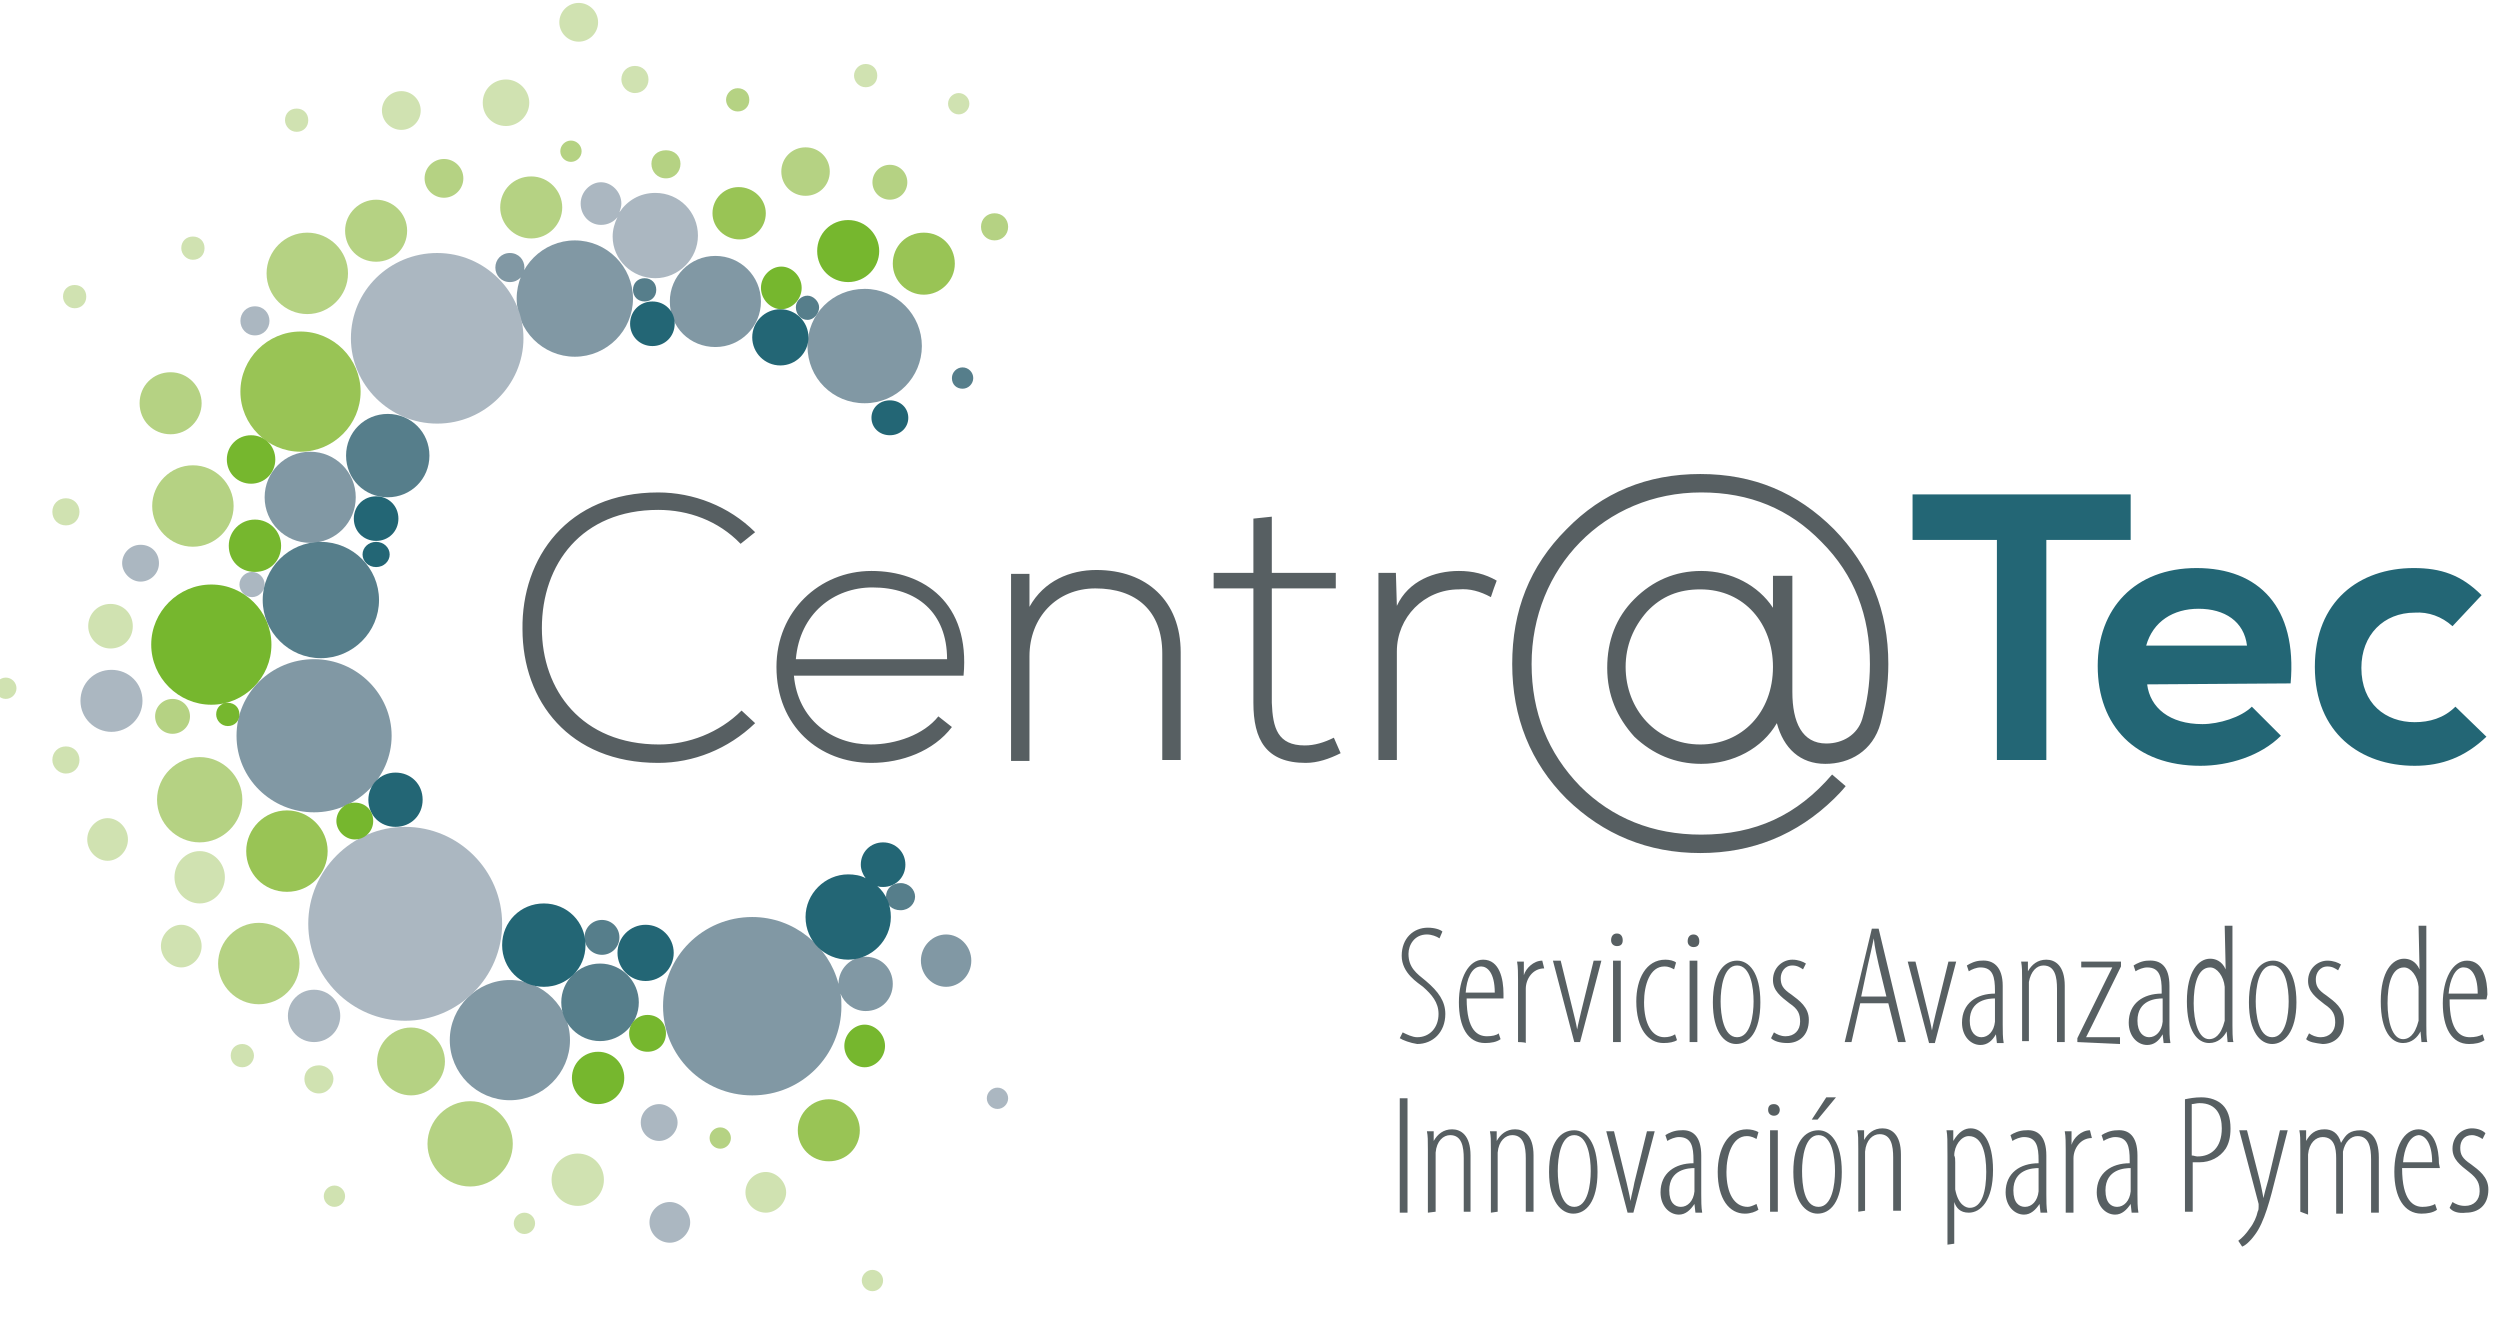 <?xml version="1.0" encoding="utf-8"?>
<!-- Generator: Adobe Illustrator 22.0.0, SVG Export Plug-In . SVG Version: 6.00 Build 0)  -->
<svg version="1.1" id="Capa_1" xmlns="http://www.w3.org/2000/svg" xmlns:xlink="http://www.w3.org/1999/xlink" x="0px" y="0px"
	 viewBox="0 0 257.9 136.5" style="enable-background:new 0 0 257.9 136.5;" xml:space="preserve">
<style type="text/css">
	.st0{clip-path:url(#SVGID_2_);}
	.st1{fill:#8198A4;}
	.st2{fill:#D0E2B1;}
	.st3{fill:#B5D283;}
	.st4{fill:#ABB7C1;}
	.st5{fill:#567E8B;}
	.st6{fill:#99C455;}
	.st7{fill:#236675;}
	.st8{fill:#76B72E;}
	.st9{fill:#575F62;}
</style>
<g>
	<g id="Capa_1_1_">
		<g>
			<g>
				<g>
					<defs>
						<rect id="SVGID_1_" x="-2.3" y="-1.5" width="260.7" height="136.6"/>
					</defs>
					<clipPath id="SVGID_2_">
						<use xlink:href="#SVGID_1_"  style="overflow:visible;"/>
					</clipPath>
					<g class="st0">
						<path class="st1" d="M86.5,101.5c0-1.5,1.2-2.8,2.8-2.8s2.8,1.2,2.8,2.8s-1.2,2.8-2.8,2.8c-1.2,0-2.2-0.8-2.6-1.8
							c0.1,0.4,0.1,0.8,0.1,1.3c0,5.1-4.1,9.2-9.2,9.2s-9.2-4.1-9.2-9.2s4.1-9.2,9.2-9.2C81.9,94.6,85.5,97.6,86.5,101.5
							C86.5,101.6,86.5,101.5,86.5,101.5z M83.3,35.7c0-3.3,2.6-5.9,5.9-5.9s5.9,2.7,5.9,5.9s-2.6,5.9-5.9,5.9S83.3,39,83.3,35.7
							 M69.1,31.1c0-2.6,2.1-4.7,4.7-4.7s4.7,2.1,4.7,4.7s-2.1,4.7-4.7,4.7S69.1,33.8,69.1,31.1 M51.1,27.6c0-0.8,0.6-1.5,1.5-1.5
							s1.5,0.7,1.5,1.5s-0.6,1.5-1.5,1.5S51.1,28.4,51.1,27.6 M27.3,51.3c0-2.6,2.1-4.7,4.7-4.7s4.7,2.1,4.7,4.7S34.6,56,32,56
							S27.3,53.9,27.3,51.3 M24.4,75.9c0-4.4,3.6-7.9,8-7.9s8,3.6,8,7.9s-3.6,7.9-8,7.9S24.4,80.3,24.4,75.9 M53.3,30.8
							c0-3.3,2.7-6,6-6s6,2.7,6,6s-2.7,6-6,6S53.3,34.1,53.3,30.8 M46.4,107.3c0-3.4,2.8-6.2,6.2-6.2c3.4,0,6.2,2.8,6.2,6.2
							s-2.8,6.2-6.2,6.2S46.4,110.7,46.4,107.3 M95,99.1c0-1.5,1.2-2.7,2.6-2.7s2.6,1.2,2.6,2.7s-1.2,2.7-2.6,2.7S95,100.6,95,99.1"
							/>
						<path class="st2" d="M88.9,132.1c0-0.6,0.5-1.1,1.1-1.1s1.1,0.5,1.1,1.1s-0.5,1.1-1.1,1.1S88.9,132.7,88.9,132.1 M76.9,123
							c0-1.2,1-2.1,2.1-2.1s2.1,1,2.1,2.1s-1,2.1-2.1,2.1S76.9,124.2,76.9,123 M33.4,123.4c0-0.6,0.5-1.1,1.1-1.1s1.1,0.5,1.1,1.1
							s-0.5,1.1-1.1,1.1S33.4,124,33.4,123.4 M97.8,10.7c0-0.6,0.5-1.1,1.1-1.1s1.1,0.5,1.1,1.1s-0.5,1.1-1.1,1.1
							S97.8,11.3,97.8,10.7 M57.7,2.3c0-1.1,0.9-2,2-2s2,0.9,2,2s-0.9,2-2,2S57.7,3.4,57.7,2.3 M18.7,25.6c0-0.7,0.5-1.2,1.2-1.2
							s1.2,0.5,1.2,1.2s-0.5,1.2-1.2,1.2S18.7,26.2,18.7,25.6 M39.4,11.4c0-1.1,0.9-2,2-2s2,0.9,2,2s-0.9,2-2,2S39.4,12.5,39.4,11.4
							 M29.4,12.4c0-0.7,0.5-1.2,1.2-1.2s1.2,0.5,1.2,1.2s-0.5,1.2-1.2,1.2S29.4,13,29.4,12.4 M6.5,30.6c0-0.7,0.5-1.2,1.2-1.2
							s1.2,0.5,1.2,1.2s-0.5,1.2-1.2,1.2S6.5,31.2,6.5,30.6 M-0.5,71c0-0.6,0.5-1.1,1.1-1.1s1.1,0.5,1.1,1.1s-0.5,1.1-1.1,1.1
							S-0.5,71.6-0.5,71 M5.4,52.8c0-0.8,0.6-1.4,1.4-1.4s1.4,0.6,1.4,1.4s-0.6,1.4-1.4,1.4S5.4,53.6,5.4,52.8 M64.1,8.2
							c0-0.8,0.6-1.4,1.4-1.4s1.4,0.6,1.4,1.4s-0.6,1.4-1.4,1.4S64.1,8.9,64.1,8.2 M53,126.2c0-0.6,0.5-1.1,1.1-1.1s1.1,0.5,1.1,1.1
							s-0.5,1.1-1.1,1.1S53,126.8,53,126.2 M23.8,108.9c0-0.7,0.5-1.2,1.2-1.2s1.2,0.6,1.2,1.2s-0.5,1.2-1.2,1.2
							S23.8,109.6,23.8,108.9 M49.8,10.6c0-1.4,1.1-2.4,2.4-2.4c1.3,0,2.4,1.1,2.4,2.4S53.5,13,52.2,13S49.8,12,49.8,10.6 M18,90.5
							c0-1.5,1.2-2.7,2.6-2.7s2.6,1.2,2.6,2.7s-1.2,2.7-2.6,2.7S18,92,18,90.5 M16.6,97.6c0-1.2,1-2.2,2.1-2.2c1.1,0,2.1,1,2.1,2.2
							s-1,2.2-2.1,2.2S16.6,98.8,16.6,97.6 M9,86.6c0-1.2,1-2.2,2.1-2.2s2.1,1,2.1,2.2s-1,2.2-2.1,2.2S9,87.8,9,86.6 M9.1,64.6
							c0-1.3,1-2.3,2.3-2.3s2.3,1,2.3,2.3s-1,2.3-2.3,2.3S9.1,65.8,9.1,64.6 M56.9,121.7c0-1.5,1.2-2.7,2.7-2.7s2.7,1.2,2.7,2.7
							s-1.2,2.7-2.7,2.7S56.9,123.2,56.9,121.7 M31.4,111.3c0-0.8,0.6-1.4,1.5-1.4s1.5,0.7,1.5,1.4c0,0.7-0.6,1.5-1.5,1.5
							S31.4,112.1,31.4,111.3 M5.4,78.4C5.4,77.6,6,77,6.8,77s1.4,0.6,1.4,1.4s-0.6,1.4-1.4,1.4S5.4,79.1,5.4,78.4 M88.1,7.8
							c0-0.6,0.5-1.2,1.2-1.2s1.2,0.5,1.2,1.2S90,9,89.3,9S88.1,8.4,88.1,7.8"/>
						<path class="st3" d="M74.9,10.3c0-0.6,0.5-1.2,1.2-1.2s1.2,0.5,1.2,1.2s-0.5,1.2-1.2,1.2S74.9,10.9,74.9,10.3 M80.6,17.7
							c0-1.4,1.1-2.5,2.5-2.5s2.5,1.1,2.5,2.5s-1.1,2.5-2.5,2.5S80.6,19.1,80.6,17.7 M101.2,23.4c0-0.8,0.6-1.4,1.4-1.4
							s1.4,0.6,1.4,1.4s-0.6,1.4-1.4,1.4S101.2,24.2,101.2,23.4 M73.2,117.4c0-0.6,0.5-1.1,1.1-1.1s1.1,0.5,1.1,1.1
							s-0.5,1.1-1.1,1.1S73.2,118,73.2,117.4 M57.8,15.6c0-0.6,0.5-1.1,1.1-1.1S60,15,60,15.6s-0.5,1.1-1.1,1.1S57.8,16.2,57.8,15.6
							 M51.6,21.4c0-1.8,1.4-3.2,3.2-3.2s3.2,1.5,3.2,3.2s-1.4,3.2-3.2,3.2S51.6,23.1,51.6,21.4 M16.2,82.5c0-2.4,2-4.4,4.4-4.4
							s4.4,2,4.4,4.4s-2,4.4-4.4,4.4S16.2,84.9,16.2,82.5 M27.5,28.2c0-2.3,1.9-4.2,4.2-4.2s4.2,1.9,4.2,4.2s-1.9,4.2-4.2,4.2
							S27.5,30.5,27.5,28.2 M15.7,52.2c0-2.3,1.9-4.2,4.2-4.2s4.2,1.9,4.2,4.2s-1.9,4.2-4.2,4.2S15.7,54.5,15.7,52.2 M16,73.9
							c0-1,0.8-1.8,1.8-1.8s1.8,0.8,1.8,1.8s-0.8,1.8-1.8,1.8S16,74.9,16,73.9 M43.8,18.4c0-1.1,0.9-2,2-2s2,0.9,2,2s-0.9,2-2,2
							S43.8,19.5,43.8,18.4 M44.1,118c0-2.4,2-4.4,4.4-4.4s4.4,2,4.4,4.4s-2,4.4-4.4,4.4S44.1,120.4,44.1,118 M38.9,109.5
							c0-1.9,1.6-3.5,3.5-3.5s3.5,1.6,3.5,3.5s-1.6,3.5-3.5,3.5S38.9,111.4,38.9,109.5 M22.5,99.4c0-2.3,1.9-4.2,4.2-4.2
							s4.2,1.9,4.2,4.2s-1.9,4.2-4.2,4.2S22.5,101.7,22.5,99.4 M14.4,41.6c0-1.8,1.4-3.2,3.2-3.2s3.2,1.5,3.2,3.2s-1.4,3.2-3.2,3.2
							S14.4,43.4,14.4,41.6 M35.6,23.8c0-1.8,1.5-3.2,3.2-3.2S42,22,42,23.8S40.6,27,38.8,27S35.6,25.6,35.6,23.8 M67.2,16.9
							c0-0.8,0.6-1.4,1.5-1.4s1.5,0.6,1.5,1.4s-0.6,1.5-1.5,1.5S67.2,17.7,67.2,16.9 M90,18.8c0-1,0.8-1.8,1.8-1.8s1.8,0.8,1.8,1.8
							s-0.8,1.8-1.8,1.8S90,19.8,90,18.8"/>
						<path class="st4" d="M24.7,60.3c0-0.7,0.6-1.3,1.3-1.3s1.3,0.6,1.3,1.3s-0.6,1.3-1.3,1.3S24.7,61,24.7,60.3 M101.8,113.3
							c0-0.6,0.5-1.1,1.1-1.1s1.1,0.5,1.1,1.1s-0.5,1.1-1.1,1.1S101.8,113.9,101.8,113.3 M12.6,58.1c0-1,0.8-1.9,1.9-1.9
							s1.9,0.8,1.9,1.9S15.5,60,14.5,60S12.6,59.1,12.6,58.1 M24.8,33.1c0-0.8,0.6-1.5,1.5-1.5s1.5,0.7,1.5,1.5s-0.6,1.5-1.5,1.5
							S24.8,33.9,24.8,33.1 M29.7,104.8c0-1.5,1.2-2.7,2.7-2.7s2.7,1.2,2.7,2.7s-1.2,2.7-2.7,2.7S29.7,106.3,29.7,104.8 M66.1,115.8
							c0-1.1,0.9-1.9,1.9-1.9s1.9,0.9,1.9,1.9s-0.9,1.9-1.9,1.9S66.1,116.9,66.1,115.8 M36.2,34.9c0-4.9,4-8.8,8.9-8.8
							s8.9,4,8.9,8.8s-4,8.8-8.9,8.8S36.2,39.7,36.2,34.9 M31.8,95.3c0-5.5,4.5-10,10-10s10,4.5,10,10s-4.5,10-10,10
							S31.8,100.8,31.8,95.3 M8.3,72.3c0-1.8,1.4-3.2,3.2-3.2s3.2,1.4,3.2,3.2s-1.5,3.2-3.2,3.2S8.3,74.1,8.3,72.3 M63.2,24.4
							c0-0.7,0.2-1.4,0.5-2c-0.4,0.5-1,0.8-1.7,0.8c-1.2,0-2.1-1-2.1-2.2s1-2.2,2.1-2.2s2.1,1,2.1,2.2c0,0.3-0.1,0.6-0.2,0.9
							c0.8-1.2,2.1-2,3.7-2c2.5,0,4.4,2,4.4,4.4s-2,4.4-4.4,4.4S63.2,26.8,63.2,24.4 M67,126.1c0-1.2,1-2.1,2.1-2.1s2.1,1,2.1,2.1
							s-1,2.1-2.1,2.1S67,127.3,67,126.1"/>
						<path class="st5" d="M91.4,92.5c0-0.8,0.6-1.4,1.5-1.4s1.5,0.7,1.5,1.4s-0.6,1.4-1.5,1.4S91.4,93.3,91.4,92.5 M82.1,31.7
							c0-0.7,0.6-1.2,1.2-1.2s1.2,0.6,1.2,1.2S84,33,83.3,33S82.1,32.4,82.1,31.7 M65.3,29.9c0-0.7,0.5-1.2,1.2-1.2s1.2,0.5,1.2,1.2
							s-0.5,1.2-1.2,1.2S65.3,30.6,65.3,29.9 M60.3,96.7c0-1,0.8-1.8,1.8-1.8s1.8,0.8,1.8,1.8s-0.8,1.8-1.8,1.8S60.3,97.7,60.3,96.7
							 M35.7,47c0-2.4,1.9-4.3,4.3-4.3s4.3,1.9,4.3,4.3c0,2.4-1.9,4.3-4.3,4.3S35.7,49.4,35.7,47 M27.1,61.9c0-3.3,2.7-6,6-6
							s6,2.7,6,6s-2.7,6-6,6S27.1,65.2,27.1,61.9 M57.9,103.4c0-2.2,1.8-4,4-4s4,1.8,4,4s-1.8,4-4,4S57.9,105.6,57.9,103.4 M98.2,39
							c0-0.6,0.5-1.1,1.1-1.1s1.1,0.5,1.1,1.1s-0.5,1.1-1.1,1.1S98.2,39.7,98.2,39"/>
						<path class="st6" d="M73.5,22c0-1.5,1.2-2.7,2.7-2.7S79,20.5,79,22s-1.2,2.7-2.7,2.7S73.5,23.5,73.5,22 M82.3,116.6
							c0-1.8,1.5-3.2,3.2-3.2s3.2,1.4,3.2,3.2s-1.4,3.2-3.2,3.2S82.3,118.4,82.3,116.6 M24.8,40.4c0-3.4,2.8-6.2,6.2-6.2
							s6.2,2.8,6.2,6.2s-2.8,6.2-6.2,6.2S24.8,43.8,24.8,40.4 M25.4,87.8c0-2.3,1.9-4.2,4.2-4.2s4.2,1.9,4.2,4.2S32,92,29.6,92
							S25.4,90.1,25.4,87.8 M92.1,27.2c0-1.8,1.4-3.2,3.2-3.2s3.2,1.4,3.2,3.2s-1.5,3.2-3.2,3.2S92.1,29,92.1,27.2"/>
						<path class="st7" d="M83.1,94.6c0-2.4,2-4.4,4.4-4.4c0.6,0,1.3,0.1,1.8,0.4c-0.3-0.4-0.5-0.9-0.5-1.4c0-1.3,1-2.3,2.3-2.3
							s2.3,1,2.3,2.3s-1,2.3-2.3,2.3c-0.2,0-0.4,0-0.6-0.1c0.9,0.8,1.4,1.9,1.4,3.2c0,2.4-2,4.4-4.4,4.4S83.1,97.1,83.1,94.6
							 M89.9,43.1c0-1,0.8-1.8,1.9-1.8s1.9,0.8,1.9,1.8s-0.8,1.8-1.9,1.8S89.9,44.1,89.9,43.1 M77.6,34.8c0-1.6,1.3-2.9,2.9-2.9
							s2.9,1.3,2.9,2.9s-1.3,2.9-2.9,2.9S77.6,36.4,77.6,34.8 M63.7,98.3c0-1.6,1.3-2.9,2.9-2.9s2.9,1.3,2.9,2.9s-1.3,2.9-2.9,2.9
							S63.7,99.9,63.7,98.3 M51.8,97.5c0-2.4,1.9-4.3,4.3-4.3s4.3,1.9,4.3,4.3s-1.9,4.3-4.3,4.3S51.8,99.9,51.8,97.5 M38,82.5
							c0-1.5,1.2-2.8,2.8-2.8s2.8,1.2,2.8,2.8s-1.2,2.8-2.8,2.8S38,84.1,38,82.5 M65,33.4c0-1.3,1-2.3,2.3-2.3s2.3,1,2.3,2.3
							s-1,2.3-2.3,2.3S65,34.7,65,33.4 M37.4,57.2c0-0.7,0.6-1.3,1.4-1.3s1.4,0.6,1.4,1.3s-0.6,1.3-1.4,1.3S37.4,57.9,37.4,57.2
							 M36.5,53.5c0-1.3,1-2.3,2.3-2.3s2.3,1,2.3,2.3s-1,2.3-2.3,2.3S36.5,54.8,36.5,53.5"/>
						<path class="st8" d="M87.1,107.9c0-1.2,1-2.2,2.1-2.2s2.1,1,2.1,2.2s-1,2.2-2.1,2.2S87.1,109.1,87.1,107.9 M22.3,73.7
							c0-0.7,0.5-1.2,1.2-1.2s1.2,0.5,1.2,1.2s-0.5,1.2-1.2,1.2S22.3,74.3,22.3,73.7 M34.7,84.7c0-1,0.8-1.9,1.9-1.9
							s1.9,0.8,1.9,1.9s-0.9,1.9-1.9,1.9S34.7,85.7,34.7,84.7 M78.5,29.7c0-1.2,1-2.2,2.1-2.2s2.1,1,2.1,2.2s-1,2.2-2.1,2.2
							S78.5,30.9,78.5,29.7 M23.6,56.3c0-1.5,1.2-2.7,2.7-2.7s2.7,1.2,2.7,2.7S27.9,59,26.3,59S23.6,57.8,23.6,56.3 M23.4,47.4
							c0-1.4,1.1-2.5,2.5-2.5s2.5,1.1,2.5,2.5s-1.1,2.5-2.5,2.5S23.4,48.8,23.4,47.4 M15.6,66.5c0-3.4,2.8-6.2,6.2-6.2
							s6.2,2.8,6.2,6.2s-2.8,6.2-6.2,6.2S15.6,69.9,15.6,66.5 M59,111.2c0-1.5,1.2-2.7,2.7-2.7s2.7,1.2,2.7,2.7s-1.2,2.7-2.7,2.7
							S59,112.7,59,111.2 M64.9,106.6c0-1,0.8-1.9,1.9-1.9s1.9,0.8,1.9,1.9s-0.8,1.9-1.9,1.9S64.9,107.7,64.9,106.6 M84.3,25.9
							c0-1.8,1.4-3.2,3.2-3.2s3.2,1.5,3.2,3.2s-1.4,3.2-3.2,3.2S84.3,27.7,84.3,25.9"/>
						<path class="st9" d="M55.9,64.8c0-6.6,4.1-12.2,12-12.2c3.1,0,6.2,1.1,8.5,3.5l1.5-1.2c-2.7-2.7-6.4-4.1-10-4.1
							c-9.4,0-14.1,6.8-14,14.1c0,7.4,4.8,13.8,14,13.8c3.6,0,7.2-1.4,10-4.1l-1.4-1.3c-2.3,2.3-5.5,3.5-8.5,3.5
							C60,76.8,55.9,71.2,55.9,64.8 M97.7,68H82.1c0.4-4.7,3.9-7.4,7.9-7.4C94.6,60.6,97.7,63.2,97.7,68 M99.4,69.7
							c0.7-7.5-4.1-10.8-9.5-10.8s-9.8,4.2-9.8,9.9c0,6.1,4.4,9.9,9.8,9.9c3.1,0,6.4-1.2,8.3-3.7l-1.4-1.1c-1.5,1.9-4.4,2.9-7,2.9
							c-4,0-7.5-2.6-7.9-7.1C81.9,69.7,99.4,69.7,99.4,69.7z M119.9,78.4h1.9V67.3c0-5.3-3.5-8.5-8.7-8.5c-2.7,0-5.4,1.1-6.9,3.8
							v-3.4h-1.9v19.3h1.9V67.7c0-4,2.8-7,6.8-7c4.2,0,6.9,2.3,6.9,6.7C119.9,67.3,119.9,78.4,119.9,78.4z M131.2,72.5V60.7h6.6
							v-1.6h-6.6v-5.8l-1.9,0.2v5.6h-4.1v1.6h4.1v11.8c0,3.8,1.3,6.2,5.4,6.2c1.2,0,2.4-0.4,3.6-1l-0.7-1.6c-1,0.5-2,0.8-3,0.8
							C131.8,76.9,131.3,75.1,131.2,72.5 M153.8,61.6c0.2-0.6,0.4-1.2,0.6-1.7c-1.2-0.7-2.5-1-3.9-1c-2.5,0-5.2,1-6.4,3.6l-0.1-3.4
							h-1.8v19.3h1.9V67.2c0-3.5,2.8-6.4,6.4-6.4C151.6,60.7,152.7,61,153.8,61.6 M182.9,68.8c0,4.7-3.2,8-7.5,8
							c-4.5,0-7.7-3.6-7.7-8c0-2.2,0.8-4.1,2.2-5.7c1.5-1.6,3.3-2.3,5.5-2.3C180,60.8,182.9,64.4,182.9,68.8 M194.8,68.5
							c0-5.5-1.9-10.1-5.6-13.9c-3.8-3.8-8.3-5.7-13.8-5.7s-10.1,1.9-13.8,5.7c-3.8,3.8-5.6,8.4-5.6,13.9s1.9,10.2,5.6,13.9
							c3.8,3.7,8.4,5.6,13.8,5.6s10-1.9,13.8-5.6c0.4-0.4,0.8-0.8,1.2-1.3l-1.4-1.2c-3.6,4.2-7.9,6.2-13.5,6.2c-5,0-9.2-1.7-12.5-5
							c-3.3-3.4-5-7.6-5-12.6c0-9.9,7.5-17.7,17.5-17.7c5,0,9.1,1.7,12.4,5.1c3.4,3.4,5,7.6,5,12.6c0,2.1-0.3,4-0.8,5.7
							c-0.5,1.6-2,2.5-3.7,2.5c-2.5,0-3.5-2.2-3.5-5.3v-12h-2v3.3c-1.5-2.3-4.3-3.8-7.4-3.8c-2.7,0-5,1-6.9,2.9s-2.8,4.3-2.8,7.1
							s1,5.1,2.8,7.1c1.9,1.8,4.2,2.8,6.9,2.8c3.3,0,6.3-1.6,7.8-4.2c0.7,2.6,2.4,4.2,5,4.2c2.5,0,4.9-1.3,5.7-4.2
							C194.5,72.6,194.8,70.6,194.8,68.5"/>
						<path class="st7" d="M211.1,55.7h8.7V51h-22.5v4.7h8.7v22.7h5.1V55.7z M231.8,66.6h-10.4c0.7-2.5,2.8-3.8,5.4-3.8
							C229.5,62.8,231.5,64.1,231.8,66.6 M236.3,70.5c0.7-7.9-3.3-11.9-9.7-11.9s-10.2,4.2-10.2,10.1c0,6.2,3.9,10.3,10.6,10.3
							c2.9,0,6.2-1,8.3-3.1l-3-3c-1.1,1.1-3.4,1.8-5.1,1.8c-3.4,0-5.4-1.7-5.7-4.1L236.3,70.5L236.3,70.5z M253,64.6l3-3.2
							c-2.1-2.1-4.2-2.8-7-2.8c-5.6,0-10.2,3.4-10.2,10.2S243.5,79,249.1,79c2.8,0,5.2-0.9,7.4-3l-3.2-3.1c-1.2,1.2-2.7,1.6-4.2,1.6
							c-3,0-5.5-1.9-5.5-5.6c0-3.4,2.3-5.7,5.5-5.7C250.5,63.1,251.9,63.6,253,64.6"/>
						<path class="st9" d="M249.5,104.6v-2.2c0-0.2,0-0.4,0-0.6c-0.1-1.1-0.8-2-1.5-2c-1.3,0-1.7,1.8-1.7,3.7s0.5,3.7,1.6,3.7
							c0.5,0,1.2-0.3,1.6-1.9C249.5,105,249.5,104.8,249.5,104.6 M249.5,95.5h0.8v10.3c0,0.4,0,1.4,0.1,1.7h-0.6l-0.1-1.1
							c-0.3,0.6-0.9,1.2-1.8,1.2c-1.2,0-2.3-1.2-2.3-4.3s1.2-4.4,2.4-4.4c0.5,0,1.2,0.2,1.6,1.1L249.5,95.5L249.5,95.5z
							 M237.9,107.2l0.3-0.6c0.3,0.2,0.7,0.4,1.2,0.4c0.9,0,1.5-0.6,1.5-1.5c0-0.8-0.2-1.3-1.1-1.9c-0.9-0.7-1.7-1.3-1.7-2.4
							c0-1.3,1-2.1,2-2.1c0.6,0,1.1,0.2,1.4,0.4l-0.3,0.6c-0.3-0.2-0.6-0.4-1.1-0.4c-0.8,0-1.2,0.7-1.2,1.3c0,0.7,0.2,1.1,1.1,1.7
							c0.8,0.6,1.8,1.3,1.8,2.6c0,1.7-1.1,2.4-2.2,2.4C238.8,107.6,238.2,107.5,237.9,107.2 M234.4,107c1.4,0,1.7-2.3,1.7-3.7
							s-0.3-3.7-1.7-3.7s-1.7,2.3-1.7,3.7S233,107,234.4,107 M234.4,107.7c-1.2,0-2.4-1.2-2.4-4.3s1.2-4.3,2.5-4.3
							c1.2,0,2.4,1.2,2.4,4.3S235.6,107.7,234.4,107.7 M229.5,104.6v-2.2c0-0.2,0-0.4,0-0.6c-0.1-1.1-0.8-2-1.5-2
							c-1.3,0-1.7,1.8-1.7,3.7s0.5,3.7,1.6,3.7c0.5,0,1.2-0.3,1.6-1.9C229.5,105,229.5,104.8,229.5,104.6 M229.5,95.5h0.8v10.3
							c0,0.4,0,1.4,0.1,1.7h-0.6l-0.1-1.1c-0.3,0.6-0.9,1.2-1.8,1.2c-1.2,0-2.3-1.2-2.3-4.3s1.2-4.4,2.4-4.4c0.5,0,1.2,0.2,1.6,1.1
							L229.5,95.5L229.5,95.5z M223.1,104.9V103c-0.6,0-2.6,0.1-2.6,2.3c0,1.2,0.6,1.7,1.2,1.7c0.7,0,1.3-0.6,1.4-1.6
							C223.1,105.2,223.1,105,223.1,104.9 M223.8,101.7v4c0,0.6,0,1.4,0.1,1.9h-0.7l-0.1-0.9c-0.4,0.7-0.9,1.1-1.6,1.1
							c-1,0-1.9-0.9-1.9-2.3c0-2,1.5-3,3.4-3v-0.3c0-1.4-0.2-2.4-1.5-2.4c-0.4,0-0.9,0.2-1.2,0.4l-0.2-0.6c0.3-0.2,0.9-0.5,1.5-0.5
							C222.9,99,223.8,99.7,223.8,101.7 M214.3,107.5v-0.4l3-6.1l0.6-1.2h-3.2v-0.6h4.1v0.5l-3,6.1c-0.2,0.4-0.4,0.8-0.6,1.2h3.5
							v0.7L214.3,107.5L214.3,107.5z M208.6,107.5v-6.4c0-1,0-1.3-0.1-1.9h0.7v1c0.4-0.7,1-1.2,1.9-1.2s1.9,0.6,1.9,2.7v5.8h-0.8
							V102c0-1.2-0.2-2.4-1.4-2.4c-0.7,0-1.3,0.6-1.5,1.7c0,0.2,0,0.5,0,0.7v5.4h-0.7V107.5z M205.8,104.9V103
							c-0.6,0-2.6,0.1-2.6,2.3c0,1.2,0.6,1.7,1.2,1.7c0.7,0,1.3-0.6,1.4-1.6C205.8,105.2,205.8,105,205.8,104.9 M206.6,101.7v4
							c0,0.6,0,1.4,0.1,1.9H206l-0.1-0.9c-0.4,0.7-0.9,1.1-1.6,1.1c-1,0-1.9-0.9-1.9-2.3c0-2,1.5-3,3.4-3v-0.3
							c0-1.4-0.2-2.4-1.5-2.4c-0.4,0-0.9,0.2-1.2,0.4l-0.2-0.6c0.3-0.2,0.9-0.5,1.5-0.5C205.6,99,206.6,99.7,206.6,101.7
							 M196.8,99.2h0.8l1.3,5.3c0.1,0.4,0.3,1.2,0.4,1.8c0.1-0.6,0.3-1.3,0.4-1.8l1.3-5.3h0.8l-2.2,8.4H199L196.8,99.2L196.8,99.2z
							 M192,102.8h2.6l-0.8-3.3c-0.2-0.9-0.4-1.7-0.5-2.7c-0.2,1-0.4,1.8-0.6,2.7L192,102.8L192,102.8z M194.8,103.5h-2.9l-0.9,4
							h-0.7l2.8-11.7h0.7l2.8,11.7h-0.8L194.8,103.5L194.8,103.5z M182.7,107.1l0.3-0.6c0.3,0.2,0.7,0.4,1.2,0.4
							c0.9,0,1.5-0.6,1.5-1.5c0-0.8-0.2-1.3-1.1-1.9c-0.9-0.7-1.7-1.3-1.7-2.4c0-1.3,1-2.1,2-2.1c0.6,0,1.1,0.2,1.4,0.4L186,100
							c-0.3-0.2-0.6-0.4-1.1-0.4c-0.8,0-1.2,0.7-1.2,1.3c0,0.7,0.2,1.1,1.1,1.7c0.8,0.6,1.8,1.3,1.8,2.6c0,1.7-1.1,2.4-2.2,2.4
							C183.6,107.6,183,107.4,182.7,107.1 M179.2,107c1.4,0,1.7-2.3,1.7-3.7s-0.3-3.7-1.7-3.7s-1.7,2.3-1.7,3.7S177.8,107,179.2,107
							 M179.1,107.7c-1.2,0-2.4-1.2-2.4-4.3s1.2-4.3,2.5-4.3c1.2,0,2.4,1.2,2.4,4.3S180.4,107.7,179.1,107.7 M174.7,97.7
							c-0.3,0-0.6-0.2-0.6-0.6s0.2-0.7,0.6-0.7c0.4,0,0.6,0.3,0.6,0.7S175.1,97.7,174.7,97.7 M175.1,107.5h-0.8v-8.4h0.8V107.5z
							 M172.8,106.7l0.2,0.6c-0.3,0.2-0.8,0.3-1.4,0.3c-1.6,0-2.8-1.5-2.8-4.3c0-2.3,1-4.3,3-4.3c0.4,0,0.9,0.1,1.1,0.3l-0.2,0.7
							c-0.2-0.1-0.5-0.3-1-0.3c-1.5,0-2.1,1.9-2.1,3.7c0,2.2,0.8,3.6,2.1,3.6C172.1,107,172.5,106.9,172.8,106.7 M166.8,97.6
							c-0.3,0-0.6-0.2-0.6-0.6s0.2-0.7,0.6-0.7c0.4,0,0.6,0.3,0.6,0.7S167.2,97.6,166.8,97.6 M167.2,107.5h-0.8v-8.4h0.8V107.5z
							 M160.2,99.1h0.8l1.3,5.3c0.1,0.4,0.3,1.2,0.4,1.8c0.1-0.6,0.3-1.3,0.4-1.8l1.3-5.3h0.8l-2.2,8.4h-0.6L160.2,99.1L160.2,99.1z
							 M156.6,107.5v-6.4c0-0.6,0-1.4-0.1-1.9h0.7v1.4c0.2-0.7,1-1.5,1.9-1.5l0.2,0.8c-1.2,0-1.9,1.1-1.9,2.1c0,0.2,0,0.5,0,0.7v4.9
							C157.3,107.5,156.6,107.5,156.6,107.5z M151.2,102.4h3c0-2.1-0.8-2.7-1.4-2.7C151.8,99.7,151.3,101,151.2,102.4 M155.1,103
							h-3.8c0,3.4,1.2,3.9,2.1,3.9c0.5,0,1-0.1,1.2-0.3l0.2,0.6c-0.4,0.3-1,0.4-1.6,0.4c-1.8,0-2.7-1.7-2.7-4.2s1-4.4,2.5-4.4
							c1.7,0,2.1,2,2.1,3.5V103L155.1,103z M144.4,107.1l0.3-0.6c0.4,0.2,1,0.5,1.5,0.5c1.3,0,2.2-1,2.2-2.4c0-1.2-0.7-2-1.6-2.8
							c-0.5-0.4-2.2-1.4-2.2-3.2s1.2-2.9,2.7-2.9c0.7,0,1.3,0.2,1.5,0.4l-0.3,0.7c-0.3-0.2-0.8-0.4-1.3-0.4c-1.3,0-1.9,1.1-1.9,2
							c0,1.4,0.8,2,1.8,2.8c1.3,1.1,2,2.1,2,3.4c0,1.9-1.3,3.1-2.9,3.1C145.5,107.6,144.7,107.3,144.4,107.1 M252.7,124.6l0.3-0.6
							c0.3,0.2,0.7,0.4,1.3,0.4c0.9,0,1.5-0.6,1.5-1.5c0-0.8-0.2-1.3-1.1-2s-1.7-1.3-1.7-2.4c0-1.3,1-2.1,2-2.1
							c0.6,0,1.1,0.2,1.4,0.5l-0.3,0.6c-0.3-0.2-0.7-0.4-1.1-0.4c-0.8,0-1.2,0.6-1.2,1.3s0.2,1.1,1.1,1.7c0.8,0.6,1.8,1.3,1.8,2.6
							c0,1.7-1.1,2.4-2.3,2.4C253.6,125.2,253,125,252.7,124.6 M247.9,119.9h3c0-2.1-0.8-2.8-1.4-2.8
							C248.5,117.2,248,118.6,247.9,119.9 M251.7,120.5h-3.9c0,3.4,1.2,4,2.1,4c0.5,0,1-0.1,1.3-0.3l0.2,0.6c-0.4,0.3-1,0.4-1.6,0.4
							c-1.8,0-2.8-1.7-2.8-4.3s1-4.4,2.5-4.4c1.7,0,2.1,2.1,2.1,3.5L251.7,120.5L251.7,120.5z M237.3,125v-6.5c0-1,0-1.4-0.1-1.9
							h0.7v1.1c0.4-0.7,0.9-1.2,1.9-1.2c0.7,0,1.4,0.3,1.7,1.4c0.3-0.5,0.5-0.8,0.8-1s0.7-0.3,1.2-0.3c0.9,0,1.9,0.6,1.9,2.8v5.7
							h-0.8v-5.5c0-1.2-0.2-2.4-1.4-2.4c-0.7,0-1.3,0.6-1.5,1.6c0,0.3,0,0.6,0,0.9v5.5H241v-5.7c0-1.1-0.2-2.2-1.4-2.2
							c-0.7,0-1.4,0.6-1.5,1.8c0,0.3,0,0.5,0,0.8v5.4L237.3,125L237.3,125z M231,116.6h0.8l1.3,5.1c0.2,0.8,0.3,1.4,0.4,1.9
							c0.1-0.5,0.3-1.2,0.5-1.9l1.2-5.1h0.8l-1.2,4.7c-0.6,2.4-1.2,4.8-2.2,6.1c-0.5,0.7-1,1.1-1.3,1.2l-0.4-0.6
							c0.4-0.3,0.8-0.7,1.2-1.3c0.4-0.5,0.7-1.2,0.8-1.7c0.1-0.2,0.1-0.3,0.1-0.5c0-0.1,0-0.2,0-0.3L231,116.6L231,116.6z
							 M226.1,113.9v5.3c0.2,0,0.4,0.1,0.6,0.1c1.4,0,2.5-0.9,2.5-2.9c0-1.3-0.5-2.6-2.3-2.6C226.6,113.8,226.3,113.9,226.1,113.9
							 M225.4,125v-11.6c0.5-0.1,1-0.2,1.7-0.2c0.9,0,1.7,0.3,2.2,0.8s0.8,1.3,0.8,2.4c0,1-0.2,1.6-0.5,2.1
							c-0.6,0.9-1.6,1.4-2.7,1.4c-0.3,0-0.5,0-0.7,0v5.1H225.4L225.4,125z M219.8,122.4v-1.9c-0.6,0-2.6,0.1-2.6,2.3
							c0,1.3,0.6,1.7,1.2,1.7c0.7,0,1.3-0.6,1.4-1.6C219.8,122.7,219.8,122.5,219.8,122.4 M220.5,119.2v4c0,0.6,0,1.4,0.1,1.9h-0.7
							l-0.1-0.9c-0.4,0.6-0.9,1.1-1.6,1.1c-1,0-1.9-0.9-1.9-2.3c0-2,1.5-3,3.4-3v-0.3c0-1.4-0.2-2.4-1.5-2.4c-0.4,0-0.9,0.2-1.2,0.4
							l-0.2-0.6c0.3-0.2,0.9-0.5,1.6-0.5C219.6,116.5,220.5,117.2,220.5,119.2 M213.1,125.1v-6.5c0-0.6,0-1.4-0.1-1.9h0.7v1.4
							c0.2-0.7,1-1.5,1.9-1.5l0.2,0.8c-1.2,0-1.9,1.1-1.9,2.1c0,0.2,0,0.5,0,0.7v4.9H213.1z M210.3,122.4v-1.9
							c-0.6,0-2.6,0.1-2.6,2.3c0,1.3,0.6,1.7,1.2,1.7c0.7,0,1.3-0.6,1.4-1.6C210.3,122.7,210.3,122.5,210.3,122.4 M211.1,119.2v4
							c0,0.6,0,1.4,0.1,1.9h-0.7l-0.1-0.9c-0.4,0.6-0.9,1.1-1.6,1.1c-1,0-1.9-0.9-1.9-2.3c0-2,1.5-3,3.4-3v-0.3
							c0-1.4-0.2-2.4-1.5-2.4c-0.4,0-0.9,0.2-1.2,0.4l-0.2-0.6c0.3-0.2,0.9-0.5,1.6-0.5C210.2,116.5,211.1,117.2,211.1,119.2
							 M201.7,119.9v2.1c0,0.2,0,0.5,0,0.7c0.3,1.6,1.1,1.9,1.5,1.9c1.3,0,1.7-1.8,1.7-3.7s-0.4-3.7-1.8-3.7c-0.8,0-1.5,1-1.5,2
							C201.7,119.4,201.7,119.6,201.7,119.9 M200.9,128.4v-9.2c0-1.5,0-2.1-0.1-2.6h0.7v1.1c0.6-1,1.2-1.3,1.8-1.3
							c1.2,0,2.3,1.3,2.3,4.3c0,3.2-1.3,4.4-2.5,4.4c-0.9,0-1.3-0.5-1.5-1.1v4.3L200.9,128.4L200.9,128.4z M191.7,125v-6.5
							c0-1,0-1.4-0.1-1.9h0.7v1c0.4-0.7,1-1.2,1.9-1.2s1.9,0.6,1.9,2.7v5.8h-0.8v-5.5c0-1.2-0.2-2.4-1.4-2.4c-0.7,0-1.4,0.6-1.5,1.8
							c0,0.2,0,0.5,0,0.7v5.4L191.7,125L191.7,125z M188.4,113.2h1l-1.9,2.3h-0.6L188.4,113.2z M187.6,124.5c1.4,0,1.7-2.3,1.7-3.7
							s-0.3-3.7-1.7-3.7s-1.7,2.3-1.7,3.7S186.1,124.5,187.6,124.5 M187.5,125.2c-1.2,0-2.5-1.2-2.5-4.3s1.2-4.3,2.6-4.3
							c1.2,0,2.4,1.2,2.4,4.3S188.8,125.2,187.5,125.2 M183,115.1c-0.3,0-0.6-0.2-0.6-0.6s0.2-0.6,0.6-0.6c0.4,0,0.6,0.3,0.6,0.6
							S183.4,115.1,183,115.1 M183.4,125h-0.8v-8.4h0.8V125z M181.2,124.2l0.2,0.6c-0.3,0.2-0.8,0.4-1.4,0.4c-1.6,0-2.8-1.5-2.8-4.3
							c0-2.3,1-4.4,3-4.4c0.4,0,0.9,0.1,1.2,0.3l-0.2,0.7c-0.2-0.1-0.5-0.3-1-0.3c-1.5,0-2.1,2-2.1,3.7c0,2.2,0.8,3.6,2.2,3.6
							C180.5,124.5,180.8,124.4,181.2,124.2 M174.8,122.4v-1.9c-0.6,0-2.6,0.1-2.6,2.3c0,1.3,0.6,1.7,1.2,1.7c0.7,0,1.3-0.6,1.4-1.6
							C174.8,122.7,174.8,122.6,174.8,122.4 M175.5,119.2v4c0,0.6,0,1.4,0.1,1.9h-0.7l-0.1-0.9c-0.4,0.6-0.9,1.1-1.6,1.1
							c-1,0-1.9-0.9-1.9-2.3c0-2,1.5-3,3.4-3v-0.3c0-1.4-0.2-2.4-1.5-2.4c-0.4,0-0.9,0.2-1.2,0.4l-0.2-0.6c0.3-0.2,0.9-0.5,1.6-0.5
							C174.6,116.5,175.5,117.2,175.5,119.2 M165.7,116.7h0.8l1.3,5.3c0.1,0.5,0.3,1.2,0.4,1.9c0.1-0.6,0.3-1.3,0.4-1.9l1.3-5.3h0.8
							l-2.2,8.4h-0.6L165.7,116.7L165.7,116.7z M162.4,124.5c1.4,0,1.7-2.3,1.7-3.7s-0.3-3.7-1.7-3.7s-1.7,2.3-1.7,3.7
							S161,124.5,162.4,124.5 M162.3,125.2c-1.2,0-2.5-1.2-2.5-4.3s1.2-4.3,2.6-4.3c1.2,0,2.4,1.2,2.4,4.3S163.6,125.2,162.3,125.2
							 M153.8,125.1v-6.5c0-1,0-1.4-0.1-1.9h0.7v1c0.4-0.7,1-1.2,1.9-1.2s1.9,0.6,1.9,2.7v5.8h-0.8v-5.5c0-1.2-0.2-2.4-1.4-2.4
							c-0.7,0-1.4,0.6-1.5,1.8c0,0.2,0,0.5,0,0.7v5.4L153.8,125.1L153.8,125.1z M147.3,125.1v-6.5c0-1,0-1.4-0.1-1.9h0.7v1
							c0.4-0.7,1-1.2,1.9-1.2s1.9,0.6,1.9,2.7v5.8H151v-5.5c0-1.2-0.2-2.4-1.4-2.4c-0.7,0-1.4,0.6-1.5,1.8c0,0.2,0,0.5,0,0.7v5.4
							L147.3,125.1L147.3,125.1z M144.4,113.3h0.8v11.8h-0.8V113.3z M256.5,103.1h-3.8c0,3.4,1.2,3.9,2.1,3.9c0.5,0,1-0.1,1.3-0.3
							l0.2,0.6c-0.4,0.3-1,0.4-1.6,0.4c-1.8,0-2.7-1.7-2.7-4.2s1-4.4,2.5-4.4c1.7,0,2.1,2,2.1,3.5L256.5,103.1L256.5,103.1z
							 M252.6,102.5h3c0-2.1-0.8-2.7-1.4-2.7C253.3,99.7,252.7,101.1,252.6,102.5"/>
					</g>
				</g>
			</g>
		</g>
	</g>
</g>
</svg>
